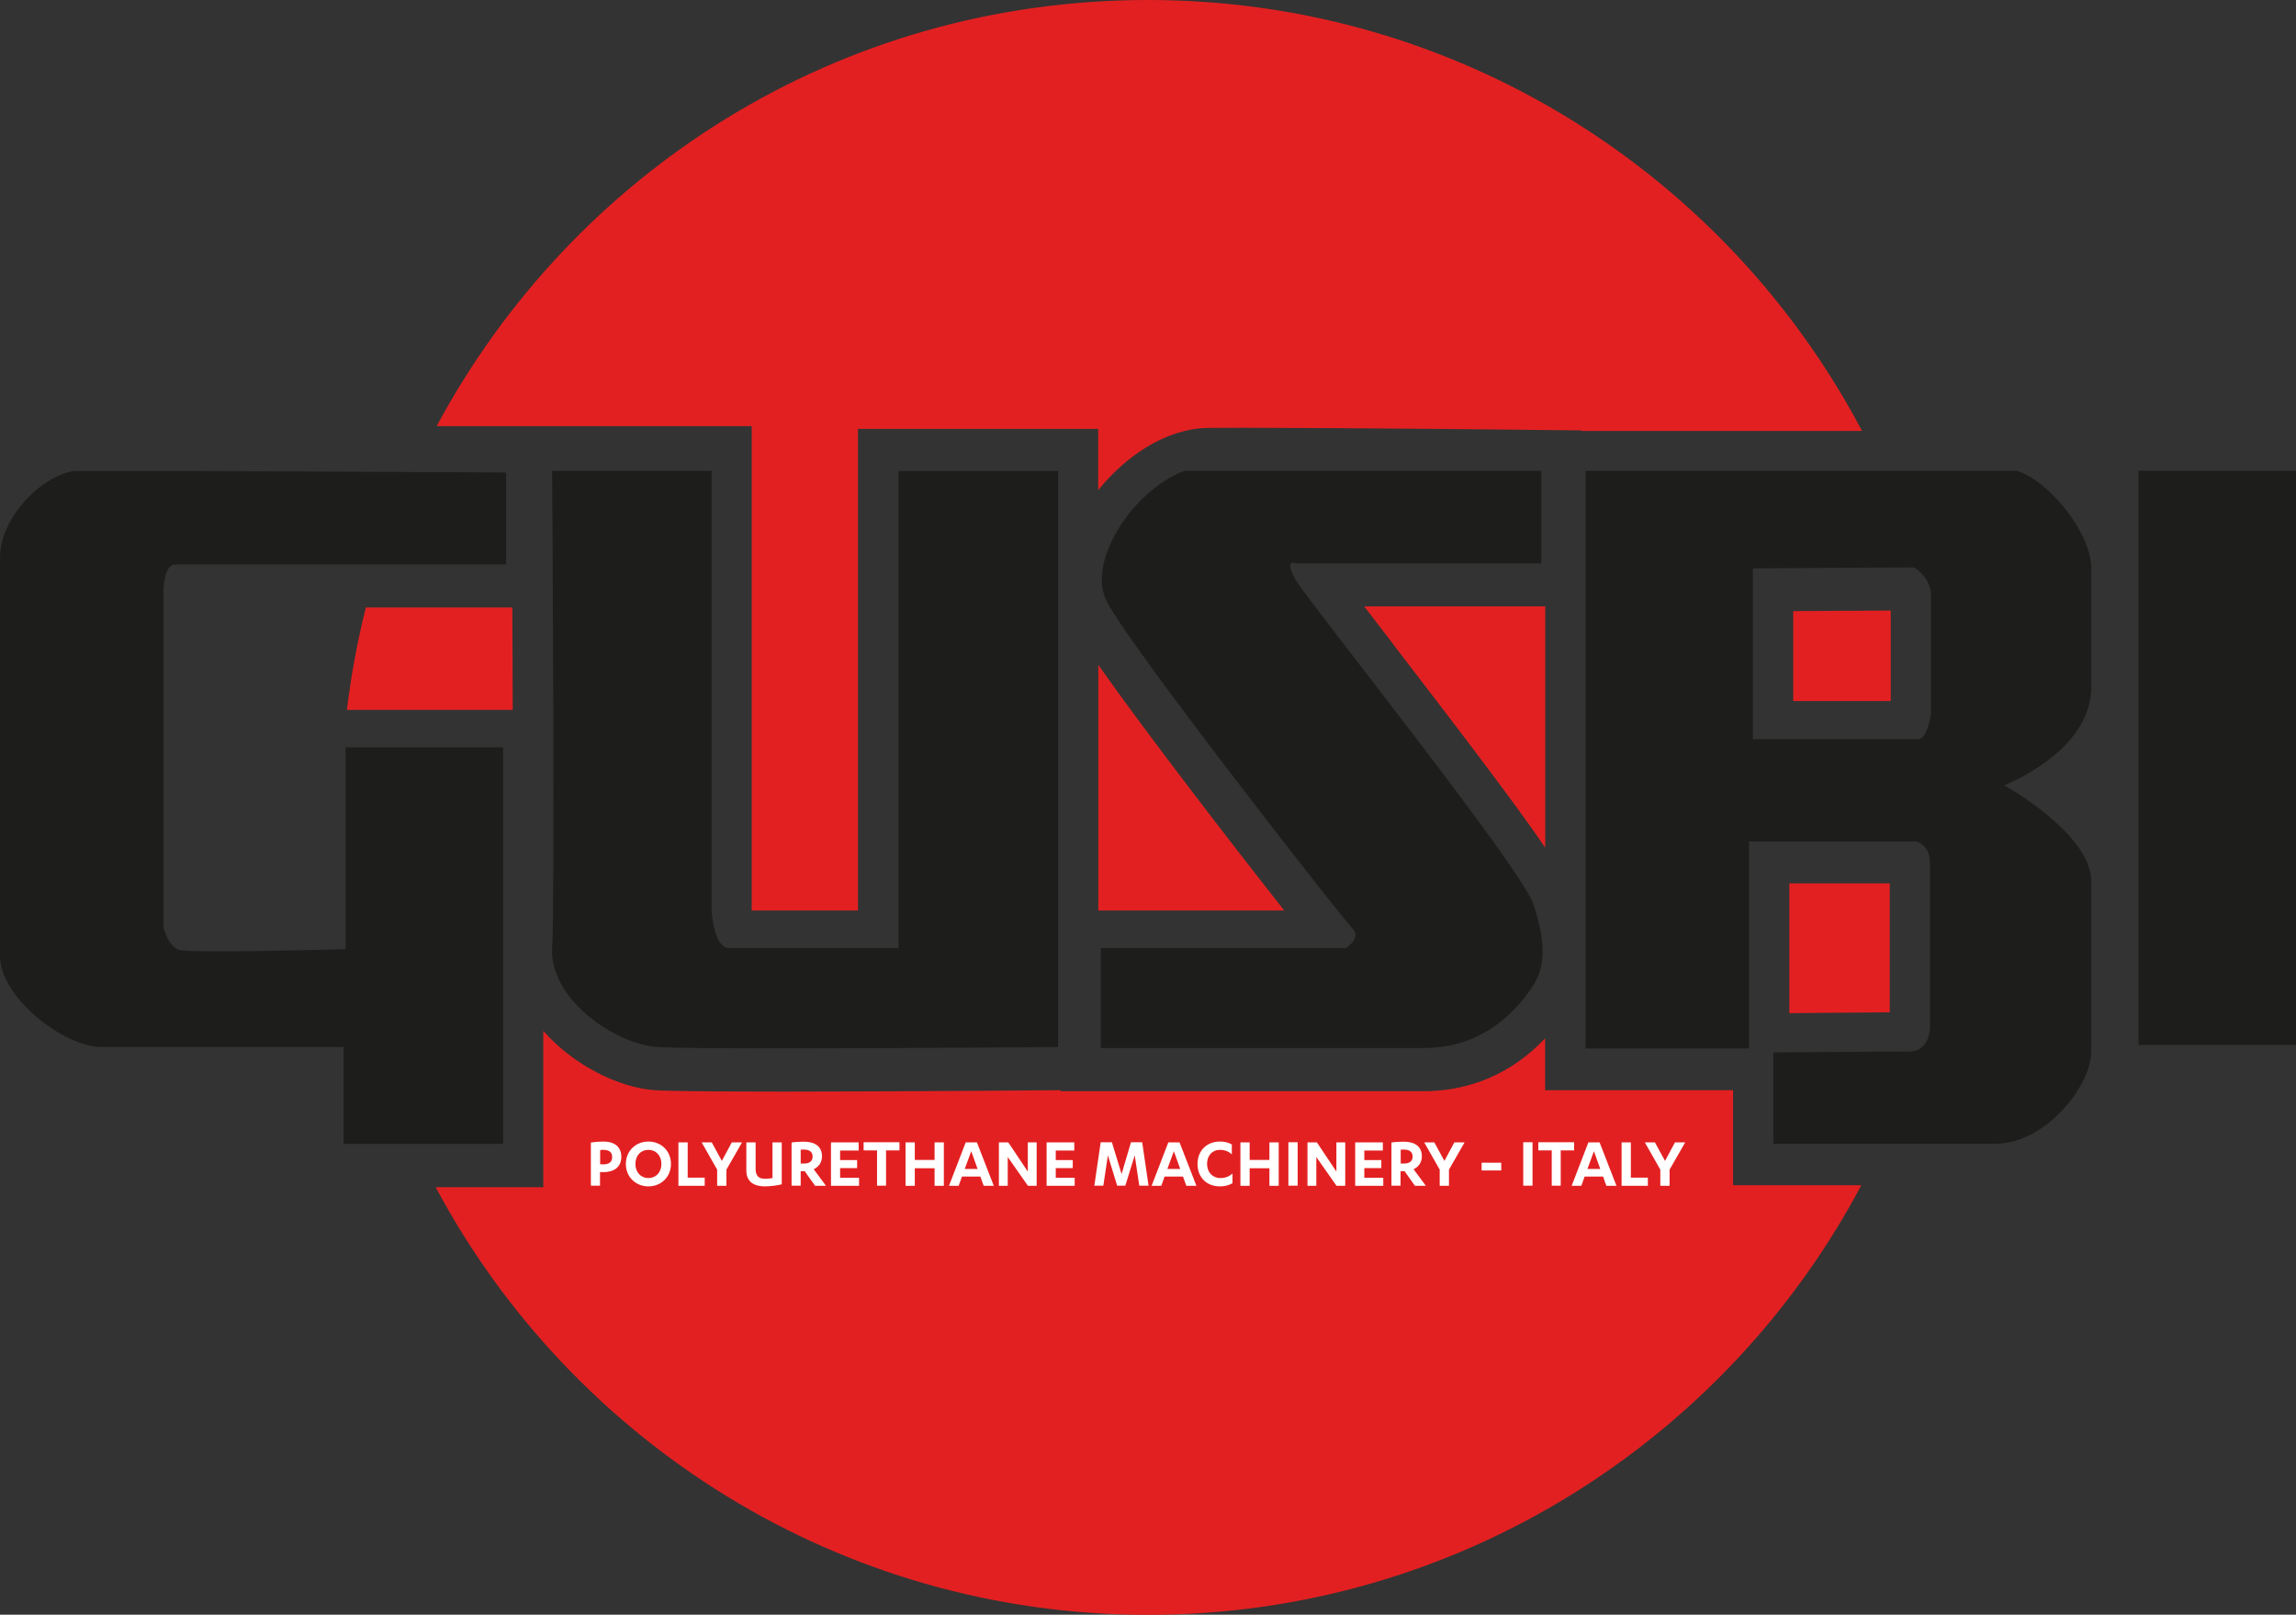 <?xml version="1.0" encoding="UTF-8"?>
<svg xmlns="http://www.w3.org/2000/svg" viewBox="0 0 166 116.71">
  <rect x="0" y="0" width="166" height="116.71" fill="#333333" stroke="none"/>
  <defs>
    <style>
      .cls-1 {
        fill: #fff;
      }

      .cls-2 {
        isolation: isolate;
      }

      .cls-3 {
        mix-blend-mode: multiply;
      }

      .cls-4 {
        fill: #1d1d1b;
      }

      .cls-5 {
        fill: #e32021;
      }
    </style>
  </defs>
  <g class="cls-2">
    <g id="Livello_1" data-name="Livello 1">
      <g class="cls-3">
        <polygon class="cls-5" points="136.7 44.13 129.65 44.17 129.65 50.67 136.7 50.67 136.7 44.13"></polygon>
        <path class="cls-5" d="M129.37,73.23c1.79-.02,5.21-.04,7.26-.06v-9.32h-7.26v9.37Z"></path>
        <path class="cls-5" d="M125.3,85.66v-6.86h-13.59v-3.75c-2.93,3.1-6.29,3.82-8.76,3.82h-26.27v-.07h-.17c-.11,0-11.56.1-20.05.1-7.6,0-8.74-.08-9.11-.1-2.62-.18-5.91-1.82-8.07-4.29v11.3h-7.78c9.82,18.39,29.2,30.91,51.5,30.91s41.77-12.58,51.57-31.05h-9.27Z"></path>
        <path class="cls-5" d="M37.04,43.91h-10.59c-.61,2.41-1.06,4.88-1.37,7.4h11.99c0-2.46-.02-4.97-.03-7.4Z"></path>
        <path class="cls-5" d="M100.72,46.56c5.46,7.1,9,11.77,11,14.71v-17.44h-13.09c.66.86,1.38,1.8,2.1,2.73Z"></path>
        <path class="cls-5" d="M79.41,65.81h13.44c-3.73-4.73-10.11-13-13.44-17.75v17.75Z"></path>
        <path class="cls-5" d="M134.62,31.14C124.84,12.62,105.4,0,83,0S41.41,12.47,31.57,30.8h22.78v35.01h7.68V31h17.37v4.43c1.92-2.39,4.83-4.45,7.93-4.5.6,0,1.51-.01,2.63-.01,6.74,0,21.36.15,21.5.16l2.89.03v.04h20.25Z"></path>
        <g>
          <path class="cls-1" d="M43.39,85.7h-.67v-3.12c.23-.04.6-.07.9-.07.8,0,1.3.37,1.3,1.11,0,.78-.59,1.1-1.28,1.1-.08,0-.2,0-.26-.01v.98ZM43.39,84.15s.14.01.22.01c.41,0,.65-.16.65-.53s-.25-.52-.64-.52c-.06,0-.16,0-.23.02v1.03Z"></path>
          <path class="cls-1" d="M46.88,82.51c.91,0,1.63.67,1.63,1.62s-.72,1.62-1.63,1.62-1.63-.67-1.63-1.62.72-1.62,1.63-1.62ZM46.88,83.11c-.54,0-.94.4-.94,1.02s.41,1.02.94,1.02.94-.4.94-1.02-.41-1.02-.94-1.02Z"></path>
          <path class="cls-1" d="M49.05,82.57h.67v2.55h1.23v.59h-1.9v-3.14Z"></path>
          <path class="cls-1" d="M52.91,82.57h.74l-1.13,1.97v1.17h-.67v-1.17l-1.12-1.97h.73l.73,1.34.72-1.34Z"></path>
          <path class="cls-1" d="M53.96,82.57h.67v1.9c0,.56.26.73.67.73.23,0,.4-.02.55-.05v-2.58h.67v3.03c-.28.08-.83.15-1.22.15-.71,0-1.34-.27-1.34-1.15v-2.04Z"></path>
          <path class="cls-1" d="M57.89,85.7h-.66v-3.12c.22-.04.6-.06.89-.06.81,0,1.31.35,1.31,1.06,0,.45-.26.78-.6.93l.89,1.2h-.79l-.75-1.06h-.29v1.06ZM57.89,84.1h.23c.38,0,.63-.14.63-.51,0-.34-.24-.5-.63-.5-.06,0-.17,0-.23.01v.99Z"></path>
          <path class="cls-1" d="M62.11,85.12v.59h-2.03v-3.14h2v.59h-1.34v.69h1.23v.58h-1.23v.7h1.37Z"></path>
          <path class="cls-1" d="M64.07,85.7h-.66v-2.55h-.97v-.59h2.59v.59h-.97v2.55Z"></path>
          <path class="cls-1" d="M67.57,82.57h.67v3.14h-.67v-1.27h-1.43v1.27h-.67v-3.14h.67v1.27h1.43v-1.27Z"></path>
          <path class="cls-1" d="M69.55,85.04l-.24.67h-.7l1.21-3.14h.81l1.22,3.14h-.73l-.24-.67h-1.33ZM70.22,83.21l-.47,1.28h.93l-.46-1.28Z"></path>
          <path class="cls-1" d="M74.31,84.68v-2.11h.64v3.14h-.63l-1.46-2.08v2.08h-.64v-3.14h.68l1.41,2.11Z"></path>
          <path class="cls-1" d="M77.7,85.12v.59h-2.03v-3.14h2v.59h-1.34v.69h1.23v.58h-1.23v.7h1.37Z"></path>
          <path class="cls-1" d="M80.77,85.7l-.67-2.19-.33,2.19h-.65l.46-3.14h.81l.7,2.3.68-2.3h.81l.46,3.14h-.67l-.33-2.19-.68,2.19h-.61Z"></path>
          <path class="cls-1" d="M84.2,85.04l-.24.67h-.7l1.21-3.14h.81l1.22,3.14h-.73l-.24-.67h-1.33ZM84.87,83.21l-.47,1.28h.93l-.46-1.28Z"></path>
          <path class="cls-1" d="M89.06,83.44c-.2-.2-.5-.33-.86-.33-.56,0-.93.42-.93,1.02s.4,1.02.96,1.02c.36,0,.62-.11.88-.32v.69c-.29.17-.59.23-.91.23-.98,0-1.62-.67-1.62-1.62s.66-1.62,1.62-1.62c.32,0,.6.06.86.21v.72Z"></path>
          <path class="cls-1" d="M91.78,82.57h.67v3.14h-.67v-1.27h-1.43v1.27h-.67v-3.14h.67v1.27h1.43v-1.27Z"></path>
          <path class="cls-1" d="M93.82,85.7h-.67v-3.14h.67v3.14Z"></path>
          <path class="cls-1" d="M96.62,84.68v-2.11h.64v3.14h-.63l-1.46-2.08v2.08h-.64v-3.14h.68l1.41,2.11Z"></path>
          <path class="cls-1" d="M100.01,85.12v.59h-2.03v-3.14h2v.59h-1.34v.69h1.23v.58h-1.23v.7h1.37Z"></path>
          <path class="cls-1" d="M101.27,85.7h-.67v-3.12c.22-.04.6-.06.89-.06.81,0,1.31.35,1.31,1.06,0,.45-.26.78-.6.93l.89,1.2h-.79l-.75-1.06h-.29v1.06ZM101.27,84.1h.23c.38,0,.63-.14.63-.51,0-.34-.24-.5-.63-.5-.06,0-.17,0-.23.01v.99Z"></path>
          <path class="cls-1" d="M105.15,82.57h.74l-1.13,1.97v1.17h-.67v-1.17l-1.12-1.97h.73l.73,1.34.72-1.34Z"></path>
          <path class="cls-1" d="M107.12,84.04h1.42v.56h-1.42v-.56Z"></path>
          <path class="cls-1" d="M110.8,85.7h-.67v-3.14h.67v3.14Z"></path>
          <path class="cls-1" d="M112.85,85.7h-.66v-2.55h-.97v-.59h2.59v.59h-.97v2.55Z"></path>
          <path class="cls-1" d="M114.57,85.04l-.24.67h-.7l1.21-3.14h.81l1.22,3.14h-.73l-.24-.67h-1.33ZM115.24,83.21l-.47,1.28h.93l-.46-1.28Z"></path>
          <path class="cls-1" d="M117.24,82.57h.67v2.55h1.23v.59h-1.9v-3.14Z"></path>
          <path class="cls-1" d="M121.1,82.57h.74l-1.13,1.97v1.17h-.67v-1.17l-1.12-1.97h.73l.73,1.34.72-1.34Z"></path>
        </g>
        <g>
          <path class="cls-4" d="M5.42,34.03c-2.48.35-5.42,3.44-5.42,6.26v28.8c0,3.04,4.67,6.58,7.29,6.58h17.55v7.01h11.53v-28.66h-11.39v14.58s-11.29.33-12.06.05c-.77-.28-1.1-1.6-1.1-1.6v-24.41s.02-1.84.85-1.84h23.92v-6.65s-13.21-.06-22.33-.11H5.42Z"></path>
          <path class="cls-4" d="M64.96,34.03v34.5h-12.24c-1.13,0-1.27-2.69-1.27-2.69v-31.81h-11.53c.02,3.49.2,31.12,0,34.5-.21,3.61,4.46,6.93,7.64,7.15,3.18.21,28.94,0,28.94,0v-41.64h-11.53Z"></path>
          <path class="cls-4" d="M93.61,41.78c-.78-1.42.07-1.06.07-1.06h17.76v-6.69h-25.81c-3.71,1.4-7.1,6.56-5.61,9.45,1.76,3.4,17.06,22.93,17.76,23.63.71.71-.5,1.42-.5,1.42h-17.69v7.22h23.35c4.31,0,6.65-2.69,7.78-4.32,1.13-1.63.99-3.47.14-6.08-.85-2.62-16.49-22.15-17.27-23.56Z"></path>
          <rect class="cls-4" x="154.61" y="34.03" width="11.39" height="41.5"></rect>
          <path class="cls-4" d="M145.79,34.03h-31.16v41.76h11.82v-14.97h12.03s1.06.12,1.06,1.63v11.85s-.02,1.7-1.49,1.7-9.84.07-9.84.07v6.6h16.06c3.61,0,6.93-4.19,6.93-6.67v-12.28c0-3.48-6.3-6.96-6.3-6.96,0,0,6.3-2.41,6.3-7.1v-8.59c0-2.45-2.89-6.23-5.42-7.06ZM139.61,51.59s-.24,1.84-.94,1.84h-11.94v-12.35l11.66-.07s1.22.75,1.22,1.99v8.59Z"></path>
        </g>
      </g>
    </g>
  </g>
</svg>
